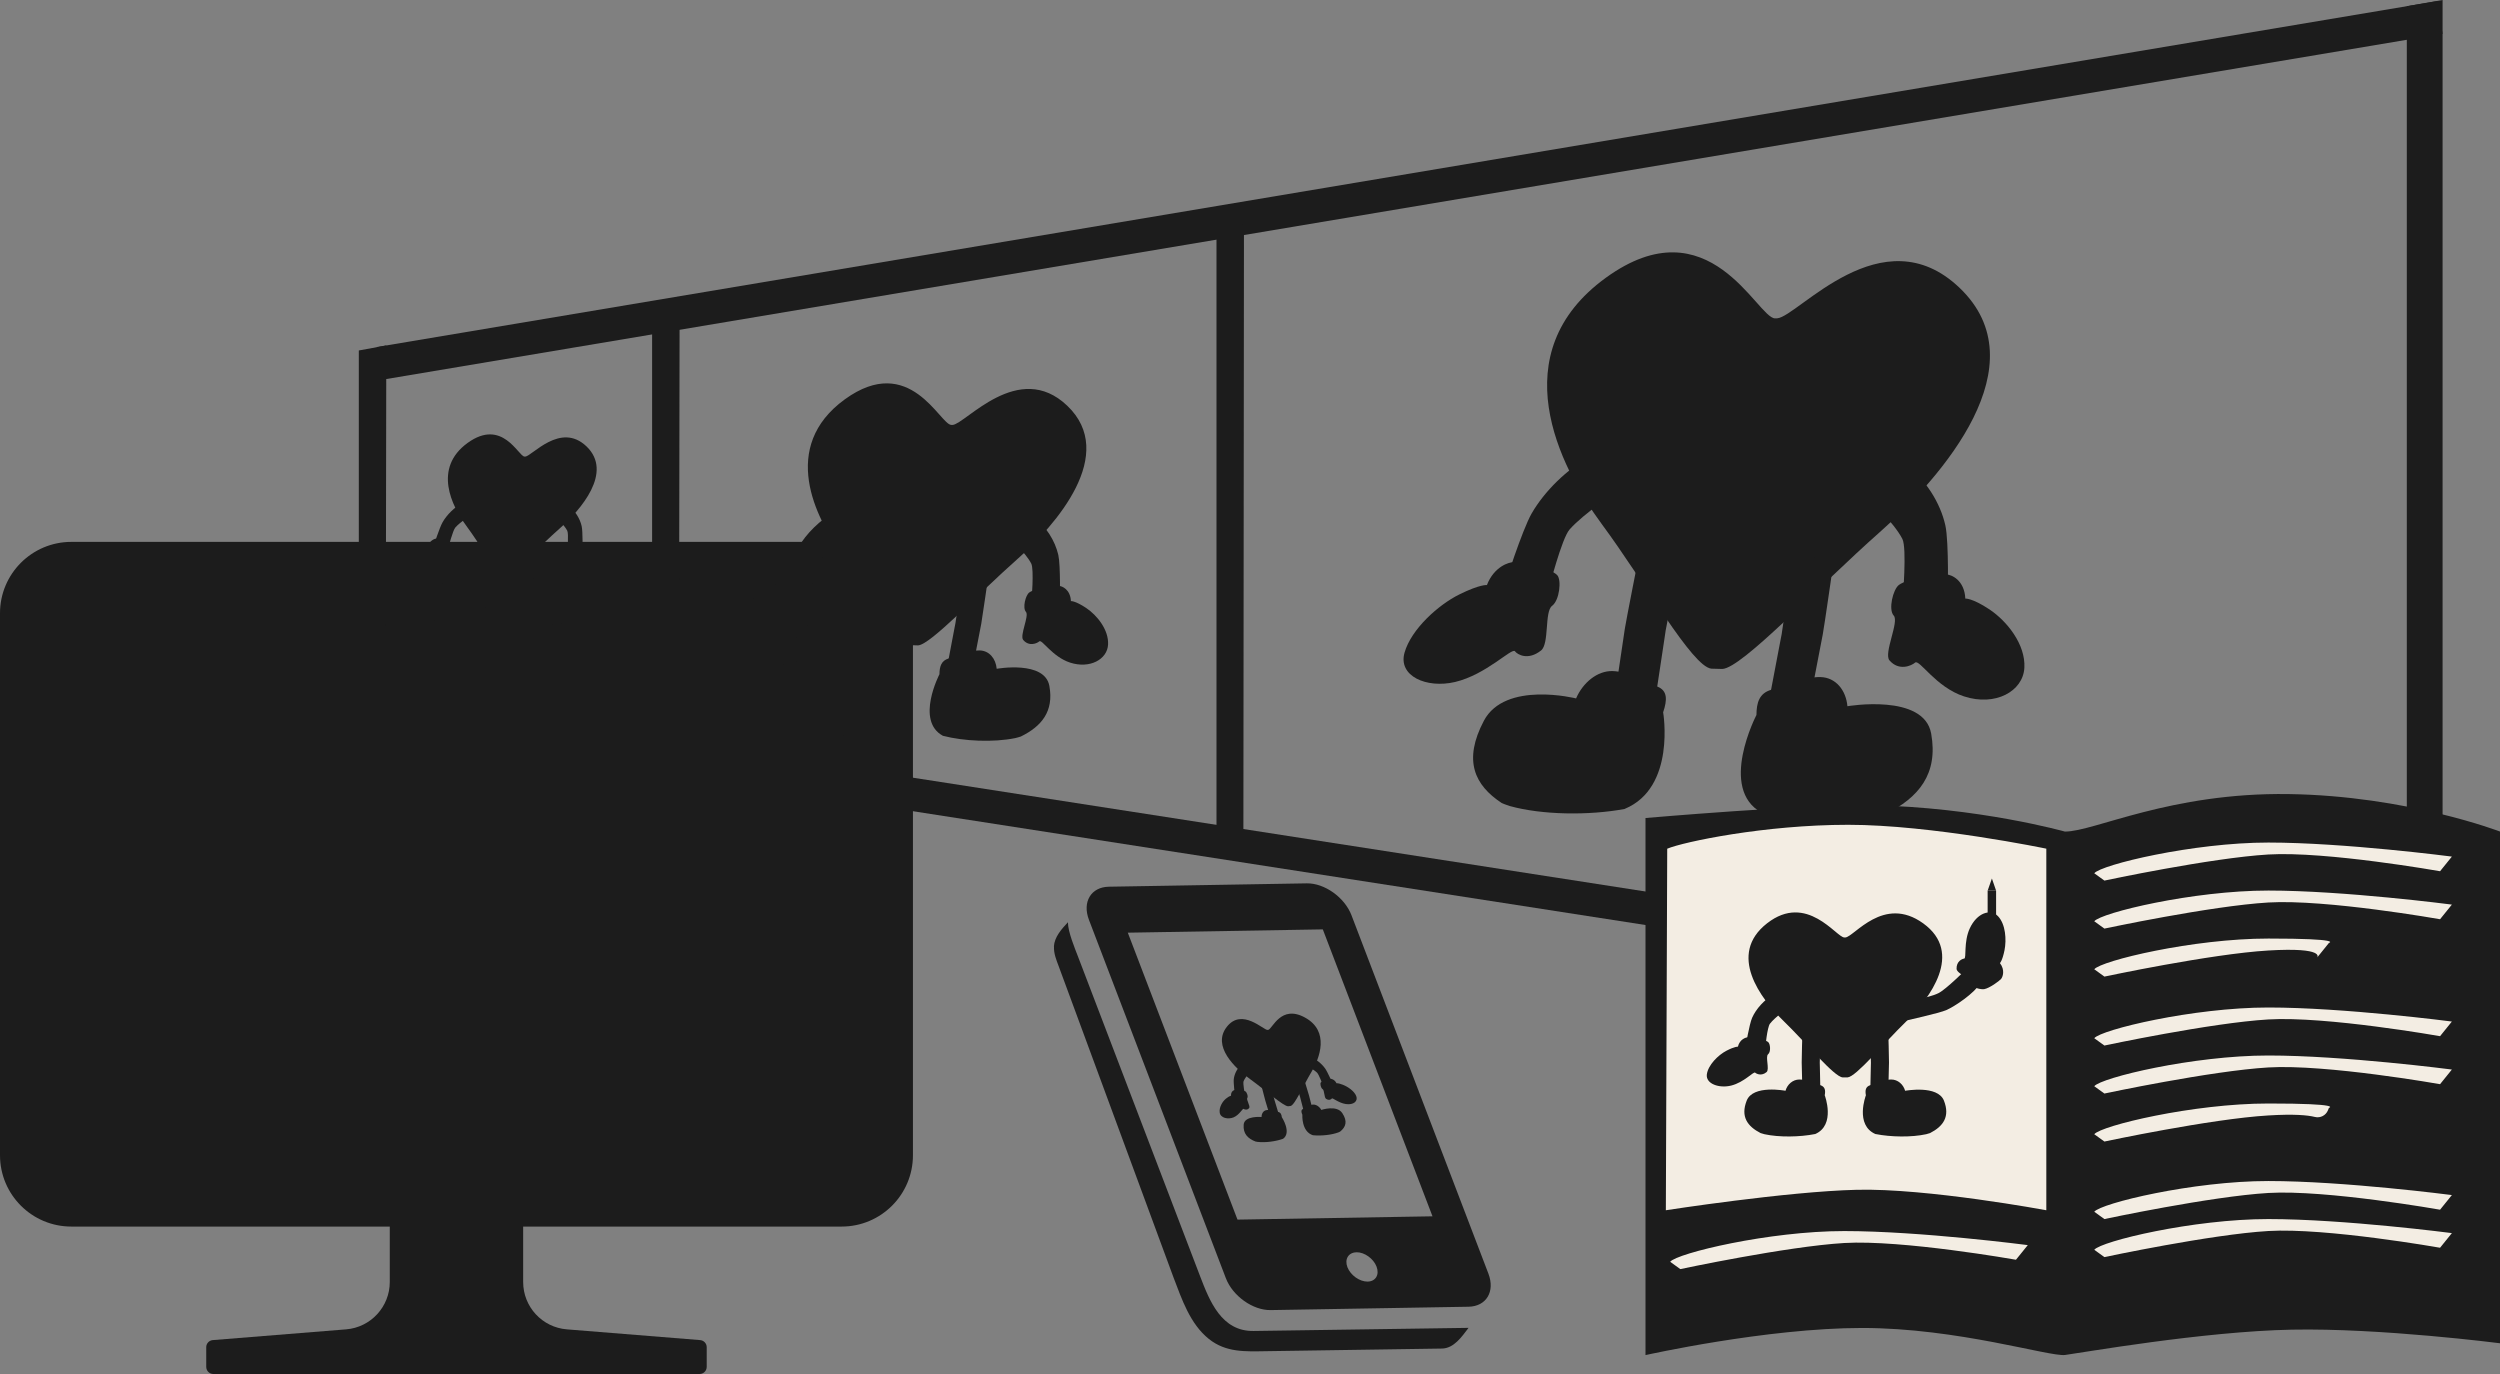 <?xml version="1.0" encoding="UTF-8"?>
<svg id="_レイヤー_2" data-name="レイヤー 2" xmlns="http://www.w3.org/2000/svg" viewBox="0 0 416.65 228.99">
  <rect x="0" y="0" width="416.65" height="228.99" fill="#808080" stroke="none"/>
  <defs>
    <style>
      .cls-1 {
        fill: #f3ede3;
      }

      .cls-1, .cls-2 {
        stroke-width: 0px;
      }

      .cls-2 {
        fill: #1c1c1c;
      }
    </style>
  </defs>
  <g id="_レイヤー_6" data-name="レイヤー 6">
    <g>
      <path class="cls-2" d="M140.25,90.31H11.89c-6.56,0-11.89,5.32-11.89,11.89v90.33c0,6.57,5.32,11.89,11.89,11.89h53.07v9.24c0,4.12-3.17,7.56-7.28,7.89l-22.22,1.79c-.62.05-1.09.57-1.09,1.18v3.28c0,.66.53,1.19,1.19,1.19h81.03c.66,0,1.19-.53,1.19-1.19v-3.28c0-.62-.48-1.13-1.09-1.18l-22.22-1.79c-4.11-.33-7.28-3.76-7.28-7.89v-9.24h53.07c6.57,0,11.89-5.32,11.89-11.89v-90.33c0-6.56-5.32-11.89-11.89-11.89Z"/>
      <polygon class="cls-2" points="406.2 .18 62.78 57.84 63.67 63.29 407.08 5.63 406.2 .18"/>
      <rect class="cls-2" x="67.09" y="142.74" width="338.74" height="5.52" transform="translate(25.14 -34.57) rotate(8.83)"/>
      <polygon class="cls-2" points="407.08 174.92 401.12 173.87 401.12 1.03 407.08 0 407.08 174.92"/>
      <polygon class="cls-2" points="64.28 119.05 59.8 118 59.8 58.41 64.38 57.57 64.28 119.05"/>
      <polygon class="cls-2" points="113.16 114.48 108.68 113.44 108.68 53.84 113.26 53.01 113.16 114.48"/>
      <polygon class="cls-2" points="207.22 141.25 202.74 139.48 202.74 38.7 207.32 37.28 207.22 141.25"/>
      <g>
        <path class="cls-2" d="M175.66,157.74c-.06,1.16.37,2.2.77,3.26l19.15,51.91c1.37,3.58,2.75,7.74,5.9,10.25,2.85,2.27,6.09,2.08,9.49,2.03l29.34-.44c2-.03,3.3-1.96,4.44-3.45,0,0-35.62.52-35.82.52-5.36.09-7.34-5-8.92-9.12l-20.34-53.25c-.54-1.41-1.69-4.15-1.69-5.75-1.09,1.17-2.24,2.46-2.34,4.04,0-.02,0-.11,0,0Z"/>
        <path class="cls-2" d="M244.74,217.78c2.97-.05,4.46-2.53,3.32-5.51l-22.82-59.73c-1.14-2.98-4.49-5.37-7.46-5.32l-32.98.56c-2.96.05-4.46,2.53-3.32,5.51l16.21,42.43,6.61,17.3c1.13,2.97,4.5,5.37,7.46,5.32l32.98-.56ZM226.06,208.7c1.34-.02,2.84,1.05,3.36,2.4.51,1.35-.15,2.46-1.49,2.49-1.34.02-2.85-1.06-3.37-2.4-.51-1.34.17-2.46,1.51-2.48ZM238.74,202.71l-32.5.55-18.28-47.82,32.5-.55,18.28,47.82Z"/>
      </g>
      <g>
        <path class="cls-2" d="M211.27,171.65c-.65.09-4.27-3.74-6.8-.53-2.54,3.22,1.35,6.9,3.88,8.73,2.52,1.83,5.59,4.55,6.33,4.52l.41-.05c.7-.14,2.11-3.39,3.48-5.68,1.37-2.29,3.08-6.78-1.09-9.06-4.02-2.2-5.4,1.9-6.12,2.06,0,0-.07,0-.08,0Z"/>
        <path class="cls-2" d="M211.67,180.49l-1.5.18s.62,2.49.71,2.77l.83,2.75,1.5-.18s-.87-2.91-.82-2.73-.72-2.79-.72-2.79Z"/>
        <path class="cls-2" d="M213.81,189.8c-1.2.43-2.91.66-4.21.51-.04,0-.31-.05-.35-.06-1.27-.49-2.1-1.29-1.98-2.81.11-1.54,2.98-1.28,2.98-1.28,0-.59.32-1.1.88-1.16s1.33.2,1.87.31c.44.09.58.42.63.88,0,0,1.7,2.59.18,3.62Z"/>
        <path class="cls-2" d="M215.83,180l1.5-.18s.76,2.47.83,2.75.71,2.77.71,2.77l-1.5.18s-.76-2.93-.71-2.74-.83-2.78-.83-2.78Z"/>
        <path class="cls-2" d="M218.85,189.2c1.36.13,3.08-.05,4.22-.48.03-.01.27-.12.29-.14.93-.75,1.27-1.69.34-3.08s-3.49-.52-3.49-.52c-.31-.56-.89-.95-1.45-.89s-1.14.49-1.59.72c-.37.18-.32.52-.12.97,0,0-.19,2.82,1.79,3.43Z"/>
        <path class="cls-2" d="M206.83,177.5c-.66.6-1.11,1.49-1.21,2.35-.07.62.19,2.69.19,2.69l1.66-.13s-.35-1.85-.22-2.2c.26-.66,1.11-1.6,1.11-1.6l-1.53-1.11Z"/>
        <path class="cls-2" d="M205.16,182.62c-.04-.69.42-.93.62-.96s1.39,0,1.78.23c.24.14.5.87.31,1.11s.53,1.36.33,1.64c-.31.44-.79.27-.94.17-.17-.12-.66.98-1.67,1.41-.93.39-2.17.1-2.31-.77s.44-1.87,1.04-2.35.85-.48.85-.48Z"/>
        <path class="cls-2" d="M218.42,176.13c.94.41,1.85,1.14,2.41,1.92.41.56,1.28,2.56,1.28,2.56l-1.63.26s-.67-1.81-.99-2.11c-.6-.56-1.9-1.24-1.9-1.24l.83-1.4Z"/>
        <path class="cls-2" d="M222.75,180.54c-.33-.65-.9-.78-1.09-.75s-1.3.32-1.54.62c-.14.19,0,.93.31,1.11s.24,1.39.57,1.61c.52.34.89.07.97-.06.1-.15,1.15.76,2.33.93,1.3.19,2.06-.49,1.73-1.33s-1.4-1.56-2.22-1.88-1.05-.25-1.05-.25Z"/>
      </g>
      <g>
        <path class="cls-2" d="M295.82,53.06c-2.97-.04-10.93-19.3-28.2-6.76-17.27,12.54-7.86,31.33-.65,41.07,7.21,9.74,15.02,23.71,18.24,24.07l1.84.05c3.32-.18,15.79-13.57,26.24-22.81,10.44-9.23,26.68-27.93,13.29-40.71-12.92-12.33-26.97,4.85-30.39,5.08-.03,0-.34,0-.36,0Z"/>
        <path class="cls-2" d="M280.02,92.33l-6.79-.19s-2.25,11.39-2.44,12.67-1.88,12.68-1.88,12.68l6.79.19s2.04-13.43,1.89-12.56c-.15.86,2.43-12.79,2.43-12.79Z"/>
        <path class="cls-2" d="M270.77,134.82c-6.02,1.12-13.81,1-19.13-.48-.15-.04-1.25-.43-1.38-.52-4.51-2.97-6.45-7.07-2.96-13.69,3.54-6.71,15.37-3.73,15.37-3.73,1.13-2.62,3.53-4.63,6.09-4.56,2.56.07,5.32,1.75,7.44,2.58,1.73.67,1.68,2.22.98,4.29,0,0,2.17,12.56-6.41,16.1Z"/>
        <path class="cls-2" d="M298.87,92.87l6.79.19s-1.63,11.41-1.88,12.68c-.25,1.27-2.44,12.67-2.44,12.67l-6.79-.19s2.54-13.41,2.39-12.55c-.15.86,1.93-12.8,1.93-12.8Z"/>
        <path class="cls-2" d="M293.62,135.47c5.58,1.45,13.34,1.78,19.1.61.17-.03,1.39-.35,1.55-.43,5.47-2.69,8.79-6.64,7.58-13.39s-13.96-4.56-13.96-4.56c-.23-2.66-1.93-4.79-4.48-4.86s-5.87,1.43-8.25,2.13c-1.94.57-2.42,2.11-2.43,4.19,0,0-6.41,12.31.89,16.3Z"/>
        <path class="cls-2" d="M265.13,76c-4.02,2.21-7.73,5.87-9.87,9.58-1.55,2.69-4.53,12.01-4.53,12.01l7.41.51s2.14-8.38,3.44-9.85c2.42-2.75,7.94-6.32,7.94-6.32l-4.38-5.92Z"/>
        <path class="cls-2" d="M247.81,97.5c1.19-3.06,3.66-3.85,4.54-3.82s5.98.9,7.18,2.18c.73.78.4,4.17-.87,5.12s-.43,6.33-1.83,7.43c-2.19,1.73-3.94.67-4.35.13-.5-.65-4.78,3.89-9.98,5.12-4.77,1.12-9.53-.99-8.42-4.89s5.61-7.96,9.13-9.7c3.52-1.74,4.6-1.56,4.6-1.56Z"/>
        <path class="cls-2" d="M317.68,77.49c3.23,2.42,5.67,6.25,6.53,10.05.62,2.75.41,12.15.41,12.15l-7.51.08s.72-8.42-.06-9.95c-1.47-2.86-5.71-6.71-5.71-6.71l6.35-5.61Z"/>
        <path class="cls-2" d="M327.54,99.77c-.14-3.1-2.32-4.02-3.2-4.04s-6.22.55-7.86,1.75c-.99.73-1.81,4.11-.87,5.12s-1.72,6.29-.71,7.46c1.58,1.83,3.67.89,4.27.37.72-.62,3.43,4.09,8.15,5.63,5.22,1.71,9.84-.84,10.06-4.76.22-3.92-2.92-7.8-5.81-9.73-2.89-1.92-4.03-1.81-4.03-1.81Z"/>
      </g>
      <g>
        <path class="cls-2" d="M158.53,70.81c-1.87-.03-6.87-12.14-17.74-4.25-10.86,7.89-4.95,19.7-.41,25.83,4.53,6.12,9.45,14.91,11.47,15.14l1.16.03c2.08-.11,9.93-8.54,16.5-14.34,6.57-5.81,16.78-17.56,8.36-25.6-8.12-7.75-16.96,3.05-19.11,3.2-.02,0-.21,0-.23,0Z"/>
        <path class="cls-2" d="M148.6,95.51l-4.27-.12s-1.42,7.16-1.54,7.97-1.18,7.98-1.18,7.98l4.27.12s1.28-8.44,1.19-7.9,1.53-8.04,1.53-8.04Z"/>
        <path class="cls-2" d="M142.78,122.22c-3.79.71-8.69.63-12.03-.3-.1-.03-.79-.27-.87-.32-2.83-1.87-4.06-4.45-1.86-8.61,2.23-4.22,9.67-2.34,9.67-2.34.71-1.65,2.22-2.91,3.83-2.87s3.35,1.1,4.68,1.62c1.09.42,1.05,1.4.62,2.7,0,0,1.37,7.9-4.03,10.12Z"/>
        <path class="cls-2" d="M160.45,95.84l4.27.12s-1.03,7.18-1.18,7.98-1.54,7.97-1.54,7.97l-4.27-.12s1.59-8.44,1.5-7.89,1.22-8.05,1.22-8.05Z"/>
        <path class="cls-2" d="M157.15,122.63c3.51.91,8.39,1.12,12.01.39.1-.02.87-.22.97-.27,3.44-1.69,5.53-4.17,4.76-8.42-.77-4.31-8.78-2.87-8.78-2.87-.15-1.67-1.21-3.01-2.82-3.06s-3.69.9-5.19,1.34c-1.22.36-1.52,1.33-1.53,2.63,0,0-4.03,7.74.56,10.25Z"/>
        <path class="cls-2" d="M139.23,85.23c-2.53,1.39-4.86,3.69-6.21,6.03-.98,1.69-2.85,7.55-2.85,7.55l4.66.32s1.35-5.27,2.16-6.2c1.52-1.73,4.99-3.98,4.99-3.98l-2.76-3.72Z"/>
        <path class="cls-2" d="M128.34,98.76c.75-1.92,2.3-2.42,2.86-2.4s3.76.56,4.52,1.37c.46.49.25,2.62-.55,3.22s-.27,3.98-1.15,4.67c-1.38,1.09-2.48.42-2.74.08-.31-.41-3.01,2.45-6.28,3.22-3,.71-5.99-.62-5.29-3.07.7-2.45,3.53-5.01,5.74-6.1,2.21-1.09,2.89-.98,2.89-.98Z"/>
        <path class="cls-2" d="M172.28,86.18c2.03,1.52,3.56,3.93,4.1,6.32.39,1.73.26,7.64.26,7.64l-4.73.05s.45-5.3-.04-6.26c-.92-1.8-3.59-4.22-3.59-4.22l3.99-3.53Z"/>
        <path class="cls-2" d="M178.48,100.19c-.09-1.95-1.46-2.53-2.01-2.54s-3.91.34-4.94,1.1c-.62.46-1.14,2.58-.55,3.22.59.63-1.08,3.96-.45,4.69.99,1.15,2.31.56,2.68.23.45-.39,2.16,2.57,5.13,3.54,3.28,1.07,6.19-.53,6.33-2.99s-1.84-4.91-3.66-6.12-2.53-1.14-2.53-1.14Z"/>
      </g>
      <g>
        <path class="cls-2" d="M87.41,76.09c-1-.01-3.67-6.48-9.48-2.27-5.8,4.21-2.64,10.53-.22,13.8s5.05,7.97,6.13,8.09l.62.02c1.11-.06,5.31-4.56,8.82-7.66,3.51-3.1,8.96-9.38,4.46-13.68-4.34-4.14-9.06,1.63-10.21,1.71,0,0-.11,0-.12,0Z"/>
        <path class="cls-2" d="M82.1,89.29l-2.28-.07s-.76,3.83-.82,4.26-.63,4.26-.63,4.26l2.28.07s.69-4.51.64-4.22.82-4.3.82-4.3Z"/>
        <path class="cls-2" d="M78.99,103.57c-2.02.38-4.64.34-6.43-.16-.05-.01-.42-.14-.46-.17-1.51-1-2.17-2.38-.99-4.6,1.19-2.26,5.16-1.25,5.16-1.25.38-.88,1.19-1.56,2.05-1.53s1.79.59,2.5.87c.58.23.56.75.33,1.44,0,0,.73,4.22-2.15,5.41Z"/>
        <path class="cls-2" d="M88.43,89.47l2.28.07s-.55,3.83-.63,4.26l-.82,4.26-2.28-.07s.85-4.51.8-4.22.65-4.3.65-4.3Z"/>
        <path class="cls-2" d="M86.67,103.78c1.87.49,4.48.6,6.42.21.06-.01.47-.12.52-.14,1.84-.9,2.95-2.23,2.55-4.5-.41-2.3-4.69-1.53-4.69-1.53-.08-.89-.65-1.61-1.51-1.63s-1.97.48-2.77.72c-.65.19-.81.71-.82,1.41,0,0-2.15,4.14.3,5.48Z"/>
        <path class="cls-2" d="M77.09,83.8c-1.35.74-2.6,1.97-3.32,3.22-.52.9-1.52,4.03-1.52,4.03l2.49.17s.72-2.82,1.15-3.31c.81-.92,2.67-2.12,2.67-2.12l-1.47-1.99Z"/>
        <path class="cls-2" d="M71.28,91.03c.4-1.03,1.23-1.29,1.53-1.28s2.01.3,2.41.73c.25.26.13,1.4-.29,1.72s-.14,2.13-.61,2.5c-.74.58-1.32.23-1.46.04-.17-.22-1.61,1.31-3.35,1.72-1.6.38-3.2-.33-2.83-1.64.37-1.31,1.88-2.67,3.07-3.26s1.55-.53,1.55-.53Z"/>
        <path class="cls-2" d="M94.75,84.3c1.08.81,1.9,2.1,2.19,3.38.21.93.14,4.08.14,4.08l-2.52.03s.24-2.83-.02-3.34c-.49-.96-1.92-2.26-1.92-2.26l2.13-1.89Z"/>
        <path class="cls-2" d="M98.06,91.79c-.05-1.04-.78-1.35-1.08-1.36s-2.09.18-2.64.59c-.33.24-.61,1.38-.29,1.72s-.58,2.11-.24,2.51c.53.62,1.23.3,1.43.13.24-.21,1.15,1.37,2.74,1.89,1.75.57,3.31-.28,3.38-1.6.08-1.32-.98-2.62-1.95-3.27s-1.35-.61-1.35-.61Z"/>
      </g>
      <g>
        <path class="cls-2" d="M344.17,138.59c4.83,0,17.53-6.54,37.24-6.25,19.71.28,35.25,6.25,35.25,6.25v85.28s-19.9-2.56-34.68-2.27c-14.78.28-35.25,3.89-37.81,4.22-2.56.33-17.91-4.5-33.83-4.5s-36.1,4.52-36.1,4.52v-89.51s26.87-2.32,37.6-2.13c17.84.32,32.33,4.4,32.33,4.4Z"/>
        <path class="cls-1" d="M277.87,141.44c2.73-1.14,16.24-3.98,30.15-3.98s33.02,3.98,33.02,3.98v60.26s-19.88-3.7-31.59-3.41c-11.7.28-31.82,3.41-31.82,3.41l.23-60.26Z"/>
        <path class="cls-1" d="M278.35,210.29c1.12-1.42,16.43-5.12,29.02-5.12s30.58,2.34,30.58,2.34l-1.97,2.44s-18.99-3.36-28.61-2.79c-9.62.57-27.33,4.35-27.33,4.35l-1.69-1.22Z"/>
        <path class="cls-1" d="M349.03,145.54c1.12-1.42,16.43-5.12,29.02-5.12s30.58,2.34,30.58,2.34l-1.97,2.44s-18.99-3.36-28.61-2.79-27.33,4.35-27.33,4.35l-1.69-1.22Z"/>
        <path class="cls-1" d="M349.03,153.54c1.12-1.42,16.43-5.12,29.02-5.12s30.58,2.34,30.58,2.34l-1.97,2.44s-18.99-3.36-28.61-2.79c-9.62.57-27.33,4.35-27.33,4.35l-1.69-1.22Z"/>
        <path class="cls-1" d="M349.03,161.54c1.12-1.42,16.43-5.12,29.02-5.12s10.09.73,10.09.73l-1.97,2.44s1.5-1.75-8.12-1.18c-9.62.57-27.33,4.35-27.33,4.35l-1.69-1.22Z"/>
        <path class="cls-1" d="M349.03,173.03c1.12-1.42,16.43-5.12,29.02-5.12s30.58,2.34,30.58,2.34l-1.97,2.44s-18.99-3.36-28.61-2.79c-9.62.57-27.33,4.35-27.33,4.35l-1.69-1.22Z"/>
        <path class="cls-1" d="M349.03,201.95c1.12-1.42,16.43-5.12,29.02-5.12s30.58,2.34,30.58,2.34l-1.97,2.44s-18.99-3.36-28.61-2.79c-9.62.57-27.33,4.35-27.33,4.35l-1.69-1.22Z"/>
        <path class="cls-1" d="M349.03,208.29c1.12-1.42,16.43-5.12,29.02-5.12s30.58,2.34,30.58,2.34l-1.97,2.44s-18.99-3.36-28.61-2.79c-9.62.57-27.33,4.35-27.33,4.35l-1.69-1.22Z"/>
        <path class="cls-1" d="M349.03,181.03c1.12-1.42,16.43-5.12,29.02-5.12s30.58,2.34,30.58,2.34l-1.97,2.44s-18.99-3.36-28.61-2.79c-9.62.57-27.33,4.35-27.33,4.35l-1.69-1.22Z"/>
        <path class="cls-1" d="M349.03,189.03c1.12-1.42,16.43-5.12,29.02-5.12s10.09.73,10.09.73l-.16.39c-.35.87-1.28,1.35-2.19,1.12-1.21-.3-3.48-.51-7.74-.25-9.62.57-27.33,4.35-27.33,4.35l-1.69-1.22Z"/>
        <path class="cls-2" d="M307.38,156.24c-1.31.02-6.24-7.54-12.88-2.36s-1.11,12.53,2.79,16.32c3.89,3.79,8.37,9.25,9.81,9.36h.81c1.44-.11,5.91-5.57,9.81-9.36,3.89-3.79,9.62-11.4,2.79-16.32-6.59-4.75-11.47,2.23-12.96,2.36-.01,0-.15,0-.16,0Z"/>
        <path class="cls-2" d="M303.39,172.02h-3s-.14,4.55-.12,5.06.12,5.06.12,5.06h3s-.11-5.36-.11-5.01.11-5.11.11-5.11Z"/>
        <path class="cls-2" d="M302.5,189c-2.56.51-5.99.56-8.43.03-.07-.02-.58-.16-.65-.19-2.2-1.13-3.36-2.74-2.32-5.4,1.05-2.71,6.47-1.65,6.47-1.65.3-1.05,1.2-1.88,2.33-1.88s2.47.64,3.46.94c.81.25.9.86.75,1.69,0,0,1.89,4.96-1.61,6.47Z"/>
        <path class="cls-2" d="M311.7,172.02h3s.14,4.55.12,5.06-.12,5.06-.12,5.06h-3s.11-5.36.11-5.01c0,.34-.11-5.11-.11-5.11Z"/>
        <path class="cls-2" d="M312.58,189c2.56.51,5.99.56,8.43.03.07-.02.58-.16.65-.19,2.2-1.13,3.36-2.74,2.32-5.4s-6.47-1.65-6.47-1.65c-.3-1.05-1.2-1.88-2.33-1.88s-2.47.64-3.46.94c-.81.25-.9.86-.75,1.69,0,0-1.89,4.96,1.61,6.47Z"/>
        <path class="cls-2" d="M295.63,165.7c-1.6.92-2.95,2.42-3.62,3.92-.48,1.09-1.09,4.82-1.09,4.82l3.29.12s.31-3.35.77-3.95c.86-1.12,3.01-2.6,3.01-2.6l-2.37-2.3Z"/>
        <path class="cls-2" d="M289.64,174.44c.29-1.23,1.32-1.57,1.71-1.57s2.69.29,3.32.79c.38.3.49,1.65,0,2.04s.28,2.52-.25,2.97c-.83.71-1.68.31-1.9.1-.27-.25-1.81,1.6-4,2.15-2.01.5-4.25-.29-4.06-1.85.2-1.56,1.87-3.23,3.28-3.96s1.9-.67,1.9-.67Z"/>
        <path class="cls-2" d="M329.99,163.91c-.92,1.6-4.13,3.78-5.63,4.44-1.09.48-6.83,1.77-6.83,1.77l-.12-3.29s3.83-.4,5.67-1.32c1.26-.63,4.61-3.97,4.61-3.97l2.3,2.37Z"/>
        <path class="cls-2" d="M333.31,160.51c.89,1.17.47,2.31.19,2.64s-1.9,1.53-2.8,1.7c-.54.1-2.12-.24-2.12-.95s-2.47-1.64-2.5-2.43c-.04-1.25.92-1.68,1.27-1.71.42-.04-.13-2.75.94-5.05,1.18-2.55,3.45-3.34,4.71-2s1.42,3.9,1.07,5.66c-.36,1.77-.76,2.14-.76,2.14Z"/>
        <rect class="cls-2" x="331.26" y="148.44" width="1.41" height="8.94"/>
        <polygon class="cls-2" points="331.26 148.44 332.67 148.44 331.97 146.41 331.26 148.44"/>
      </g>
    </g>
  </g>
</svg>